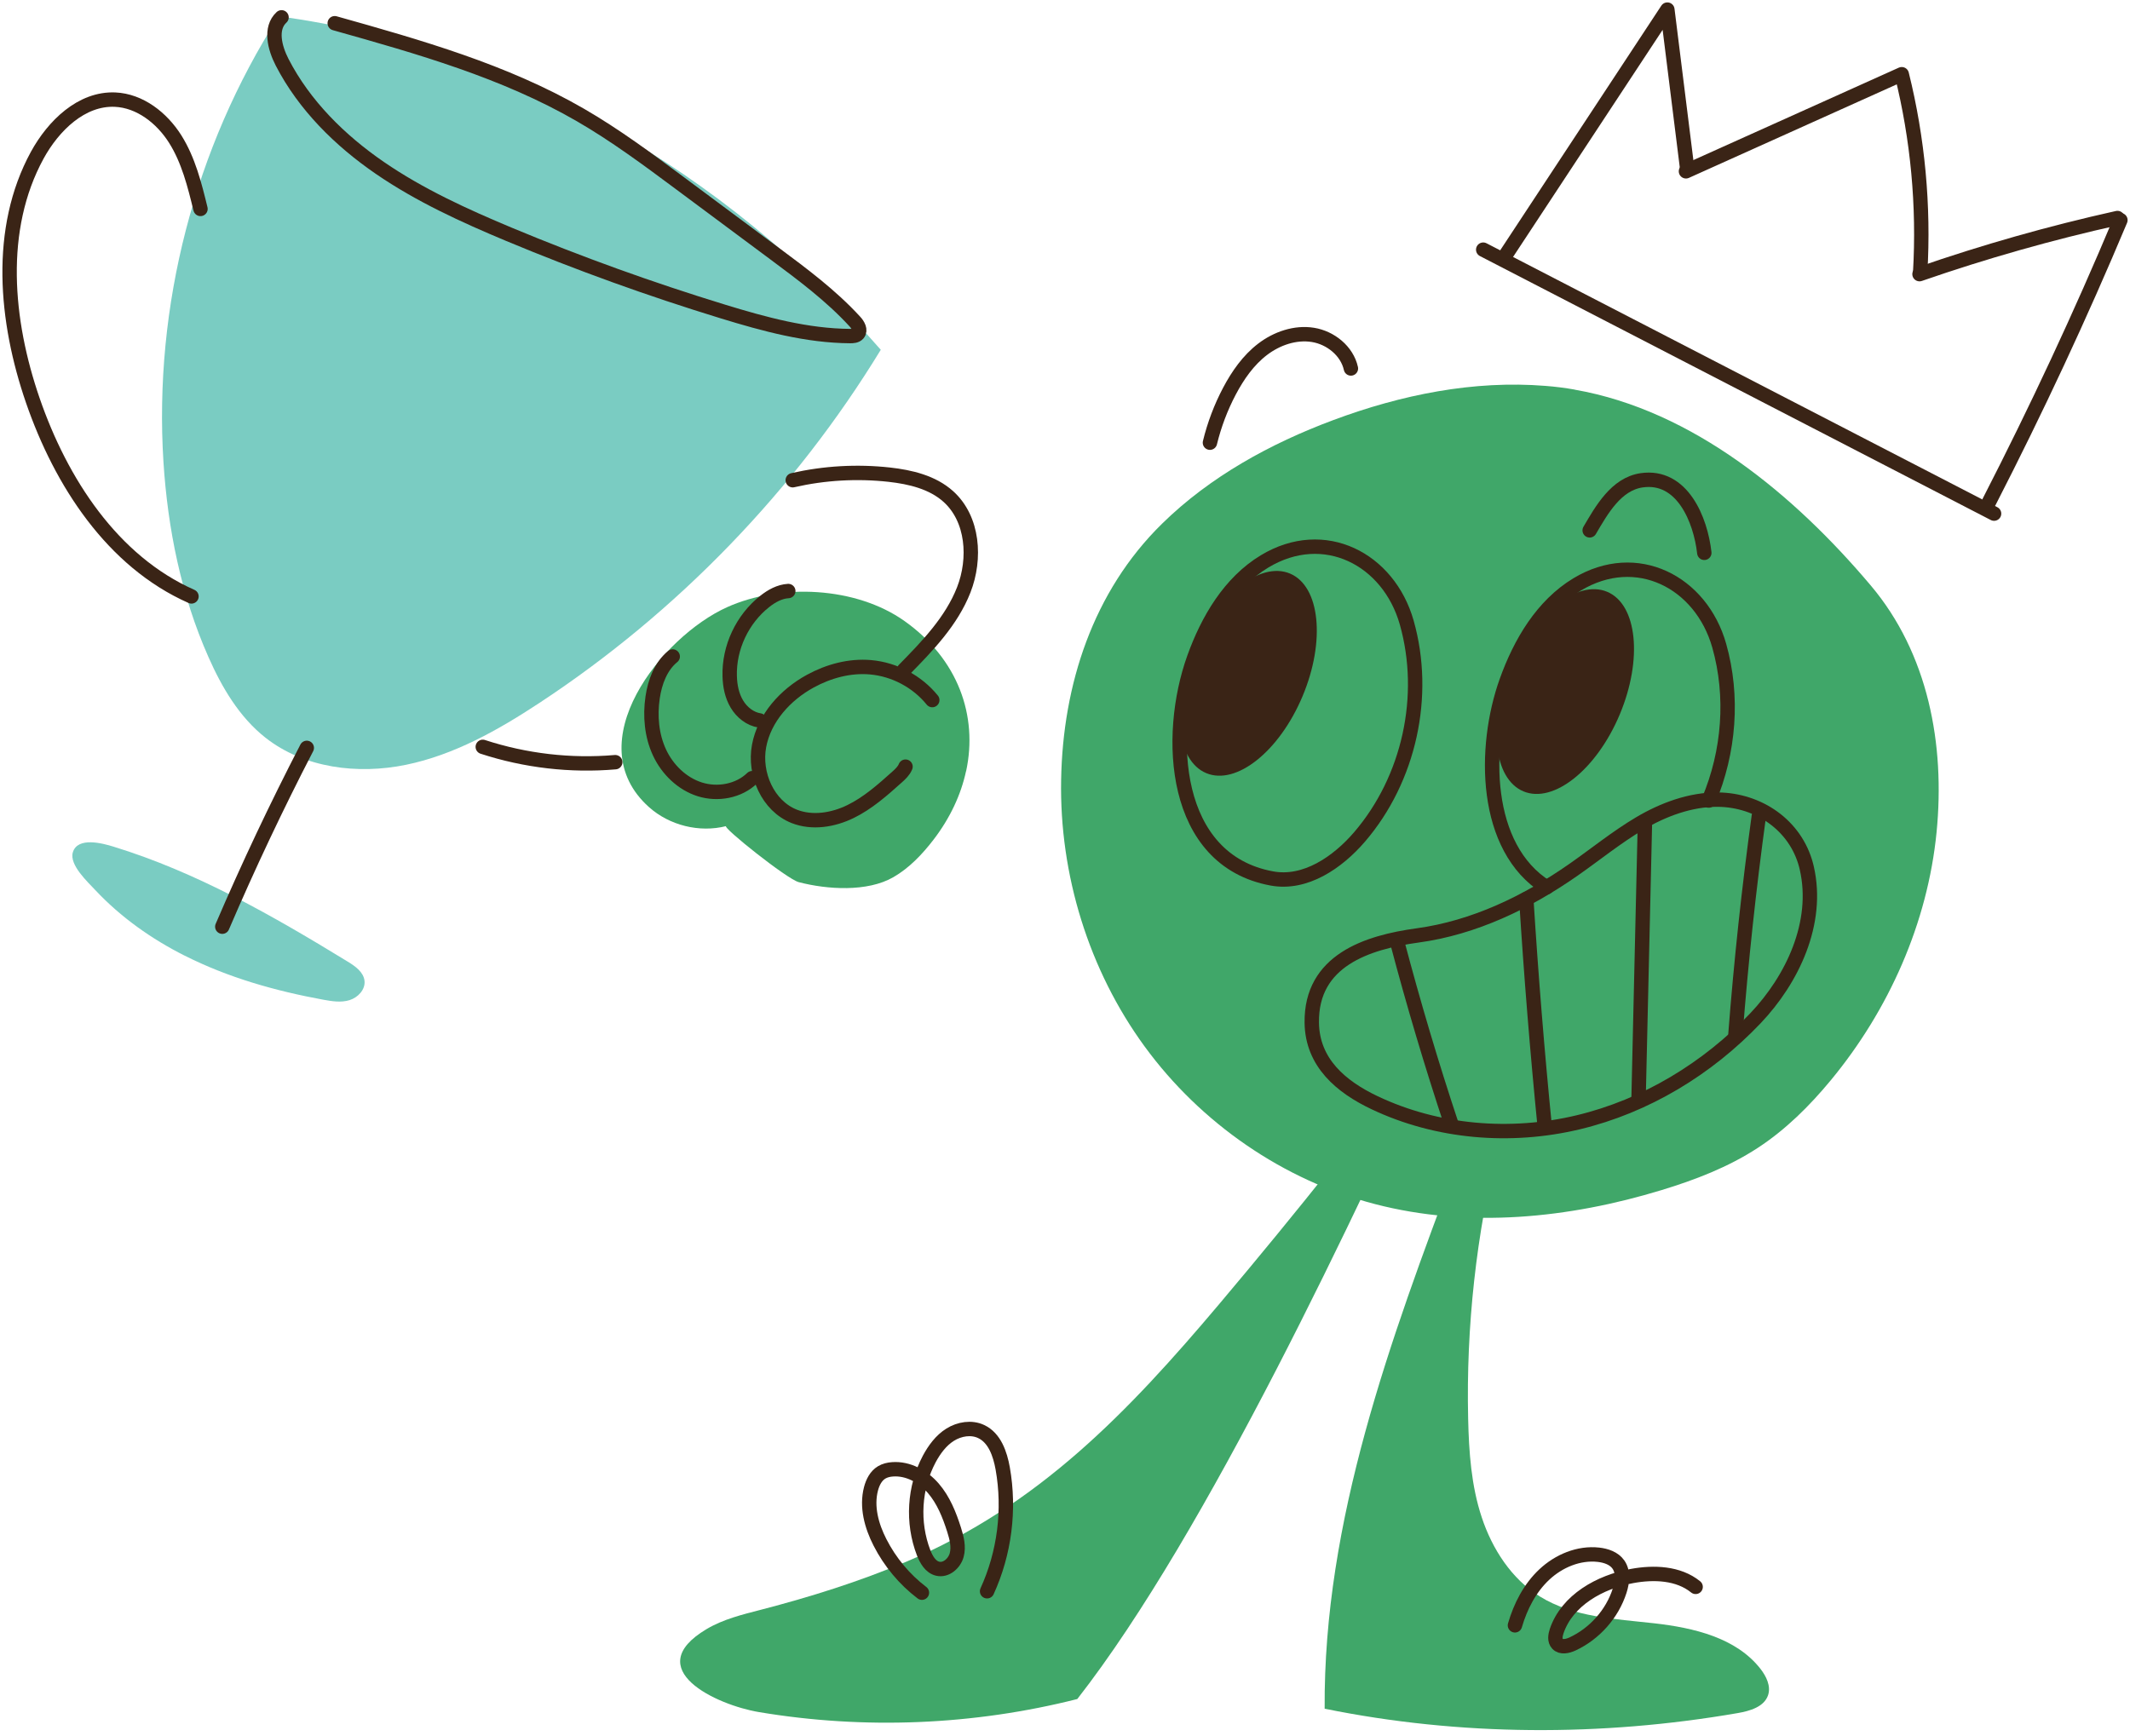 <svg width="222" height="181" viewBox="0 0 222 181" fill="none" xmlns="http://www.w3.org/2000/svg">
<path d="M164.123 40.614C163.123 40.438 162.106 40.307 161.079 40.228C153.579 39.622 146.027 41.157 138.974 43.789C132.404 46.236 126.106 49.693 121.106 54.605C113.922 61.657 110.773 71.368 110.597 81.289C110.413 91.175 113.474 101.122 119.308 109.104C125.141 117.087 133.746 123.043 143.316 125.525C153.088 128.069 163.535 127.008 173.193 124.06C176.676 122.999 180.123 121.675 183.176 119.683C186.097 117.78 188.597 115.297 190.816 112.613C196.877 105.28 200.912 96.201 201.842 86.736C202.737 77.613 200.974 68.131 194.974 61.026C187.088 51.684 176.492 42.78 164.123 40.622V40.614Z" fill="#40A769"/>
<path d="M29.054 1.702C20.282 15.403 16.01 31.93 17.036 48.166C17.484 55.131 18.887 62.087 21.712 68.464C23.115 71.649 24.94 74.754 27.668 76.903C31.703 80.078 37.291 80.763 42.317 79.728C47.343 78.692 51.913 76.114 56.203 73.289C70.58 63.833 82.834 51.157 91.799 36.465C75.632 17.921 53.448 5 29.054 1.702Z" fill="#7ACCC2"/>
<path d="M100.694 80.394C101.939 74.622 99.86 68.701 94.264 64.736C89.211 61.157 81.361 60.789 75.782 63.298C68.957 66.368 60.15 77.438 67.641 84.14C69.782 86.052 72.896 86.824 75.676 86.122C75.255 86.227 82.01 91.639 83.255 91.964C86.22 92.736 90.396 93.008 93.106 91.447C94.781 90.482 96.141 89.043 97.317 87.508C99.027 85.271 100.159 82.841 100.685 80.394H100.694Z" fill="#40A769"/>
<path d="M150.527 106.42C143 116.508 135.15 126.376 127.036 135.99C117.58 147.192 108.255 156.964 94.457 162.806C89.562 164.876 84.475 166.472 79.334 167.806C77.369 168.315 75.369 168.797 73.624 169.841C66.668 173.999 74.65 177.736 79.097 178.481C90.088 180.323 101.466 179.858 112.281 177.121C125.86 159.727 141.29 126.464 150.527 106.42Z" fill="#40A769"/>
<path d="M151.807 121.324C144.913 139.675 137.93 158.534 138.062 178.13C152.185 180.999 166.904 181.043 181.105 178.587C182.386 178.367 183.877 177.937 184.281 176.709C184.588 175.771 184.097 174.762 183.491 173.981C180.956 170.727 176.527 169.692 172.43 169.227C168.334 168.762 164 168.604 160.492 166.429C157.535 164.595 155.535 161.49 154.439 158.192C153.342 154.894 153.097 151.376 153.018 147.894C152.799 138.297 153.86 128.675 156.167 119.35C154.334 120.227 151.807 121.061 149.974 121.938C150.492 121.578 151.29 121.683 151.799 121.315L151.807 121.324Z" fill="#40A769"/>
<path d="M19.247 99.622C23.773 101.912 28.712 103.306 33.703 104.219C34.606 104.385 35.554 104.534 36.431 104.262C37.308 103.99 38.089 103.166 37.992 102.254C37.896 101.341 37.028 100.727 36.238 100.245C28.484 95.499 20.519 90.929 11.835 88.263C10.703 87.912 8.08 87.201 7.589 88.859C7.203 90.175 9.177 91.973 9.94 92.798C12.589 95.622 15.791 97.885 19.238 99.622H19.247Z" fill="#7ACCC2"/>
<path d="M135.76 72.577C138.172 66.832 137.584 61.108 134.448 59.792C131.312 58.476 126.816 62.066 124.404 67.81C121.993 73.555 122.58 79.279 125.716 80.595C128.852 81.911 133.349 78.321 135.76 72.577Z" fill="#3A2416"/>
<path d="M154.588 26.026C172.334 35.202 190.088 44.368 207.833 53.544" stroke="#3A2416" stroke-width="1.5" stroke-linecap="round" stroke-linejoin="round"/>
<path d="M156.764 26.842C162.439 18.228 168.106 9.614 173.781 1C174.474 6.561 175.167 12.123 175.86 17.684" stroke="#3A2416" stroke-width="1.5" stroke-linecap="round" stroke-linejoin="round"/>
<path d="M175.72 17.859C183.219 14.482 190.719 11.114 198.211 7.737C199.886 14.473 200.535 21.465 200.132 28.394" stroke="#3A2416" stroke-width="1.5" stroke-linecap="round" stroke-linejoin="round"/>
<path d="M200.062 28.579C206.816 26.236 213.711 24.28 220.693 22.728" stroke="#3A2416" stroke-width="1.5" stroke-linecap="round" stroke-linejoin="round"/>
<path d="M221 22.947C216.825 32.903 212.254 42.693 207.325 52.298" stroke="#3A2416" stroke-width="1.5" stroke-linecap="round" stroke-linejoin="round"/>
<path d="M126.106 46.149C126.562 44.28 127.246 42.465 128.141 40.772C129.018 39.114 130.115 37.544 131.597 36.412C133.079 35.28 135.001 34.614 136.843 34.912C138.685 35.21 140.395 36.587 140.799 38.412" stroke="#3A2416" stroke-width="1.5" stroke-linecap="round" stroke-linejoin="round"/>
<path d="M165.685 55.289C166.93 53.175 168.43 50.465 171.097 50.07C175.342 49.456 177.246 54.193 177.632 57.631" stroke="#3A2416" stroke-width="1.5" stroke-linecap="round" stroke-linejoin="round"/>
<path d="M102.878 165.885C104.694 161.911 105.273 157.385 104.509 153.087C104.238 151.569 103.667 149.894 102.264 149.236C101.246 148.753 99.992 148.964 99.036 149.56C98.08 150.157 97.387 151.104 96.852 152.096C95.273 155.069 95.053 158.727 96.264 161.867C96.545 162.587 96.983 163.359 97.729 163.534C98.606 163.745 99.474 162.981 99.711 162.113C99.948 161.245 99.711 160.324 99.439 159.464C98.948 157.92 98.334 156.376 97.273 155.148C96.211 153.92 94.641 153.052 93.018 153.174C92.624 153.201 92.22 153.297 91.887 153.499C91.29 153.859 90.957 154.534 90.781 155.201C90.29 157.069 90.834 159.069 91.72 160.797C92.764 162.841 94.264 164.648 96.088 166.034" stroke="#3A2416" stroke-width="1.5" stroke-linecap="round" stroke-linejoin="round"/>
<path d="M157.895 169.438C158.474 167.455 159.448 165.552 160.957 164.139C162.465 162.727 164.544 161.85 166.597 162.078C167.386 162.166 168.22 162.446 168.676 163.095C169.22 163.867 169.097 164.929 168.807 165.832C168.027 168.253 166.193 170.315 163.886 171.385C163.386 171.613 162.711 171.771 162.334 171.367C162.009 171.025 162.097 170.481 162.246 170.034C163.342 166.815 166.755 164.911 170.097 164.297C172.369 163.876 174.93 163.973 176.728 165.429" stroke="#3A2416" stroke-width="1.5" stroke-linecap="round" stroke-linejoin="round"/>
<path d="M82.624 50.061C85.913 49.307 89.325 49.114 92.676 49.482C94.887 49.728 97.185 50.272 98.843 51.763C101.439 54.105 101.72 58.236 100.448 61.491C99.176 64.745 96.667 67.342 94.22 69.833" stroke="#3A2416" stroke-width="1.5" stroke-linecap="round" stroke-linejoin="round"/>
<path d="M50.317 77.859C54.747 79.306 59.475 79.859 64.124 79.456" stroke="#3A2416" stroke-width="1.5" stroke-linecap="round" stroke-linejoin="round"/>
<path d="M20.896 21.78C20.282 19.263 19.642 16.693 18.256 14.491C16.87 12.298 14.589 10.5 11.992 10.386C8.493 10.237 5.563 13.105 3.879 16.184C-0.323 23.894 0.563 33.456 3.422 41.754C6.361 50.271 11.712 58.526 19.957 62.175" stroke="#3A2416" stroke-width="1.5" stroke-linecap="round" stroke-linejoin="round"/>
<path d="M31.975 77.964C28.817 84.07 25.878 90.289 23.168 96.605" stroke="#3A2416" stroke-width="1.5" stroke-linecap="round" stroke-linejoin="round"/>
<path d="M29.343 1.807C28.107 2.947 28.633 4.991 29.405 6.491C31.721 10.982 35.431 14.649 39.598 17.509C43.764 20.368 48.396 22.482 53.054 24.43C60.343 27.473 67.79 30.158 75.343 32.473C79.668 33.798 84.097 35.008 88.615 35.035C88.904 35.035 89.229 35.017 89.422 34.798C89.746 34.429 89.422 33.859 89.08 33.5C86.606 30.807 83.65 28.605 80.711 26.421C77.422 23.973 74.141 21.535 70.852 19.087C67.492 16.587 64.124 14.088 60.501 11.991C52.589 7.412 43.685 4.895 34.887 2.421" stroke="#3A2416" stroke-width="1.5" stroke-linecap="round" stroke-linejoin="round"/>
<path d="M97.167 72.982C95.597 71.043 93.22 69.78 90.738 69.561C88.562 69.368 86.369 69.964 84.457 71.008C81.852 72.429 79.659 74.85 79.115 77.763C78.571 80.675 80.027 84.017 82.781 85.105C84.659 85.841 86.825 85.491 88.641 84.605C90.457 83.719 91.983 82.359 93.492 81.008C93.843 80.692 94.203 80.359 94.378 79.921" stroke="#3A2416" stroke-width="1.5" stroke-linecap="round" stroke-linejoin="round"/>
<path d="M82.159 61.614C81.255 61.666 80.422 62.131 79.711 62.693C77.369 64.535 75.966 67.517 76.054 70.491C76.08 71.5 76.282 72.526 76.799 73.394C77.317 74.263 78.185 74.956 79.176 75.105" stroke="#3A2416" stroke-width="1.5" stroke-linecap="round" stroke-linejoin="round"/>
<path d="M70.115 68.438C68.861 69.464 68.255 71.105 68.019 72.71C67.738 74.64 67.913 76.675 68.738 78.447C69.562 80.219 71.08 81.701 72.939 82.289C74.799 82.876 76.992 82.482 78.396 81.122" stroke="#3A2416" stroke-width="1.5" stroke-linecap="round" stroke-linejoin="round"/>
<path d="M131.799 58.526C128.167 60.719 125.878 64.622 124.448 68.614C121.553 76.692 122.15 89.666 132.562 91.578C136.036 92.219 139.395 89.929 141.702 87.245C146.878 81.21 148.781 72.535 146.615 64.894C144.737 58.28 138.018 54.772 131.799 58.526Z" stroke="#3A2416" stroke-width="1.5" stroke-linecap="round" stroke-linejoin="round"/>
<path d="M188.237 90.183C188.263 90.289 188.29 90.403 188.316 90.508C189.614 96.201 186.816 102.096 182.965 106.148C177.974 111.403 171.527 115.315 164.483 116.999C157.439 118.683 149.807 118.06 143.264 114.955C139.79 113.306 136.772 110.789 136.72 106.613C136.632 100.122 142.492 98.236 147.746 97.517C153.623 96.718 159.132 94.069 163.992 90.675C166.29 89.069 168.483 87.28 170.895 85.85C173.334 84.403 176.185 83.333 179.053 83.359C183.29 83.403 187.132 86.017 188.237 90.183Z" stroke="#3A2416" stroke-width="1.5" stroke-linecap="round" stroke-linejoin="round"/>
<path d="M145.632 98.236C147.325 104.64 149.211 110.991 151.299 117.271" stroke="#3A2416" stroke-width="1.5" stroke-linecap="round" stroke-linejoin="round"/>
<path d="M159.079 93.719C159.579 101.666 160.22 109.613 161.009 117.534" stroke="#3A2416" stroke-width="1.5" stroke-linecap="round" stroke-linejoin="round"/>
<path d="M171.448 85.605C171.228 95.227 171 104.85 170.781 114.473" stroke="#3A2416" stroke-width="1.5" stroke-linecap="round" stroke-linejoin="round"/>
<path d="M183.316 85.07C182.281 92.631 181.465 100.219 180.877 107.824" stroke="#3A2416" stroke-width="1.5" stroke-linecap="round" stroke-linejoin="round"/>
<path d="M178.088 83.455C180.228 78.385 180.684 72.596 179.184 67.298C177.307 60.684 170.588 57.175 164.369 60.929C160.737 63.122 158.448 67.026 157.018 71.017C154.544 77.92 154.614 88.403 161.193 92.499" stroke="#3A2416" stroke-width="1.5" stroke-linecap="round" stroke-linejoin="round"/>
<path d="M168.82 74.478C171.231 68.733 170.644 63.009 167.508 61.693C164.372 60.377 159.875 63.967 157.464 69.711C155.053 75.456 155.64 81.18 158.776 82.496C161.912 83.812 166.409 80.222 168.82 74.478Z" fill="#3A2416"/>
</svg>
